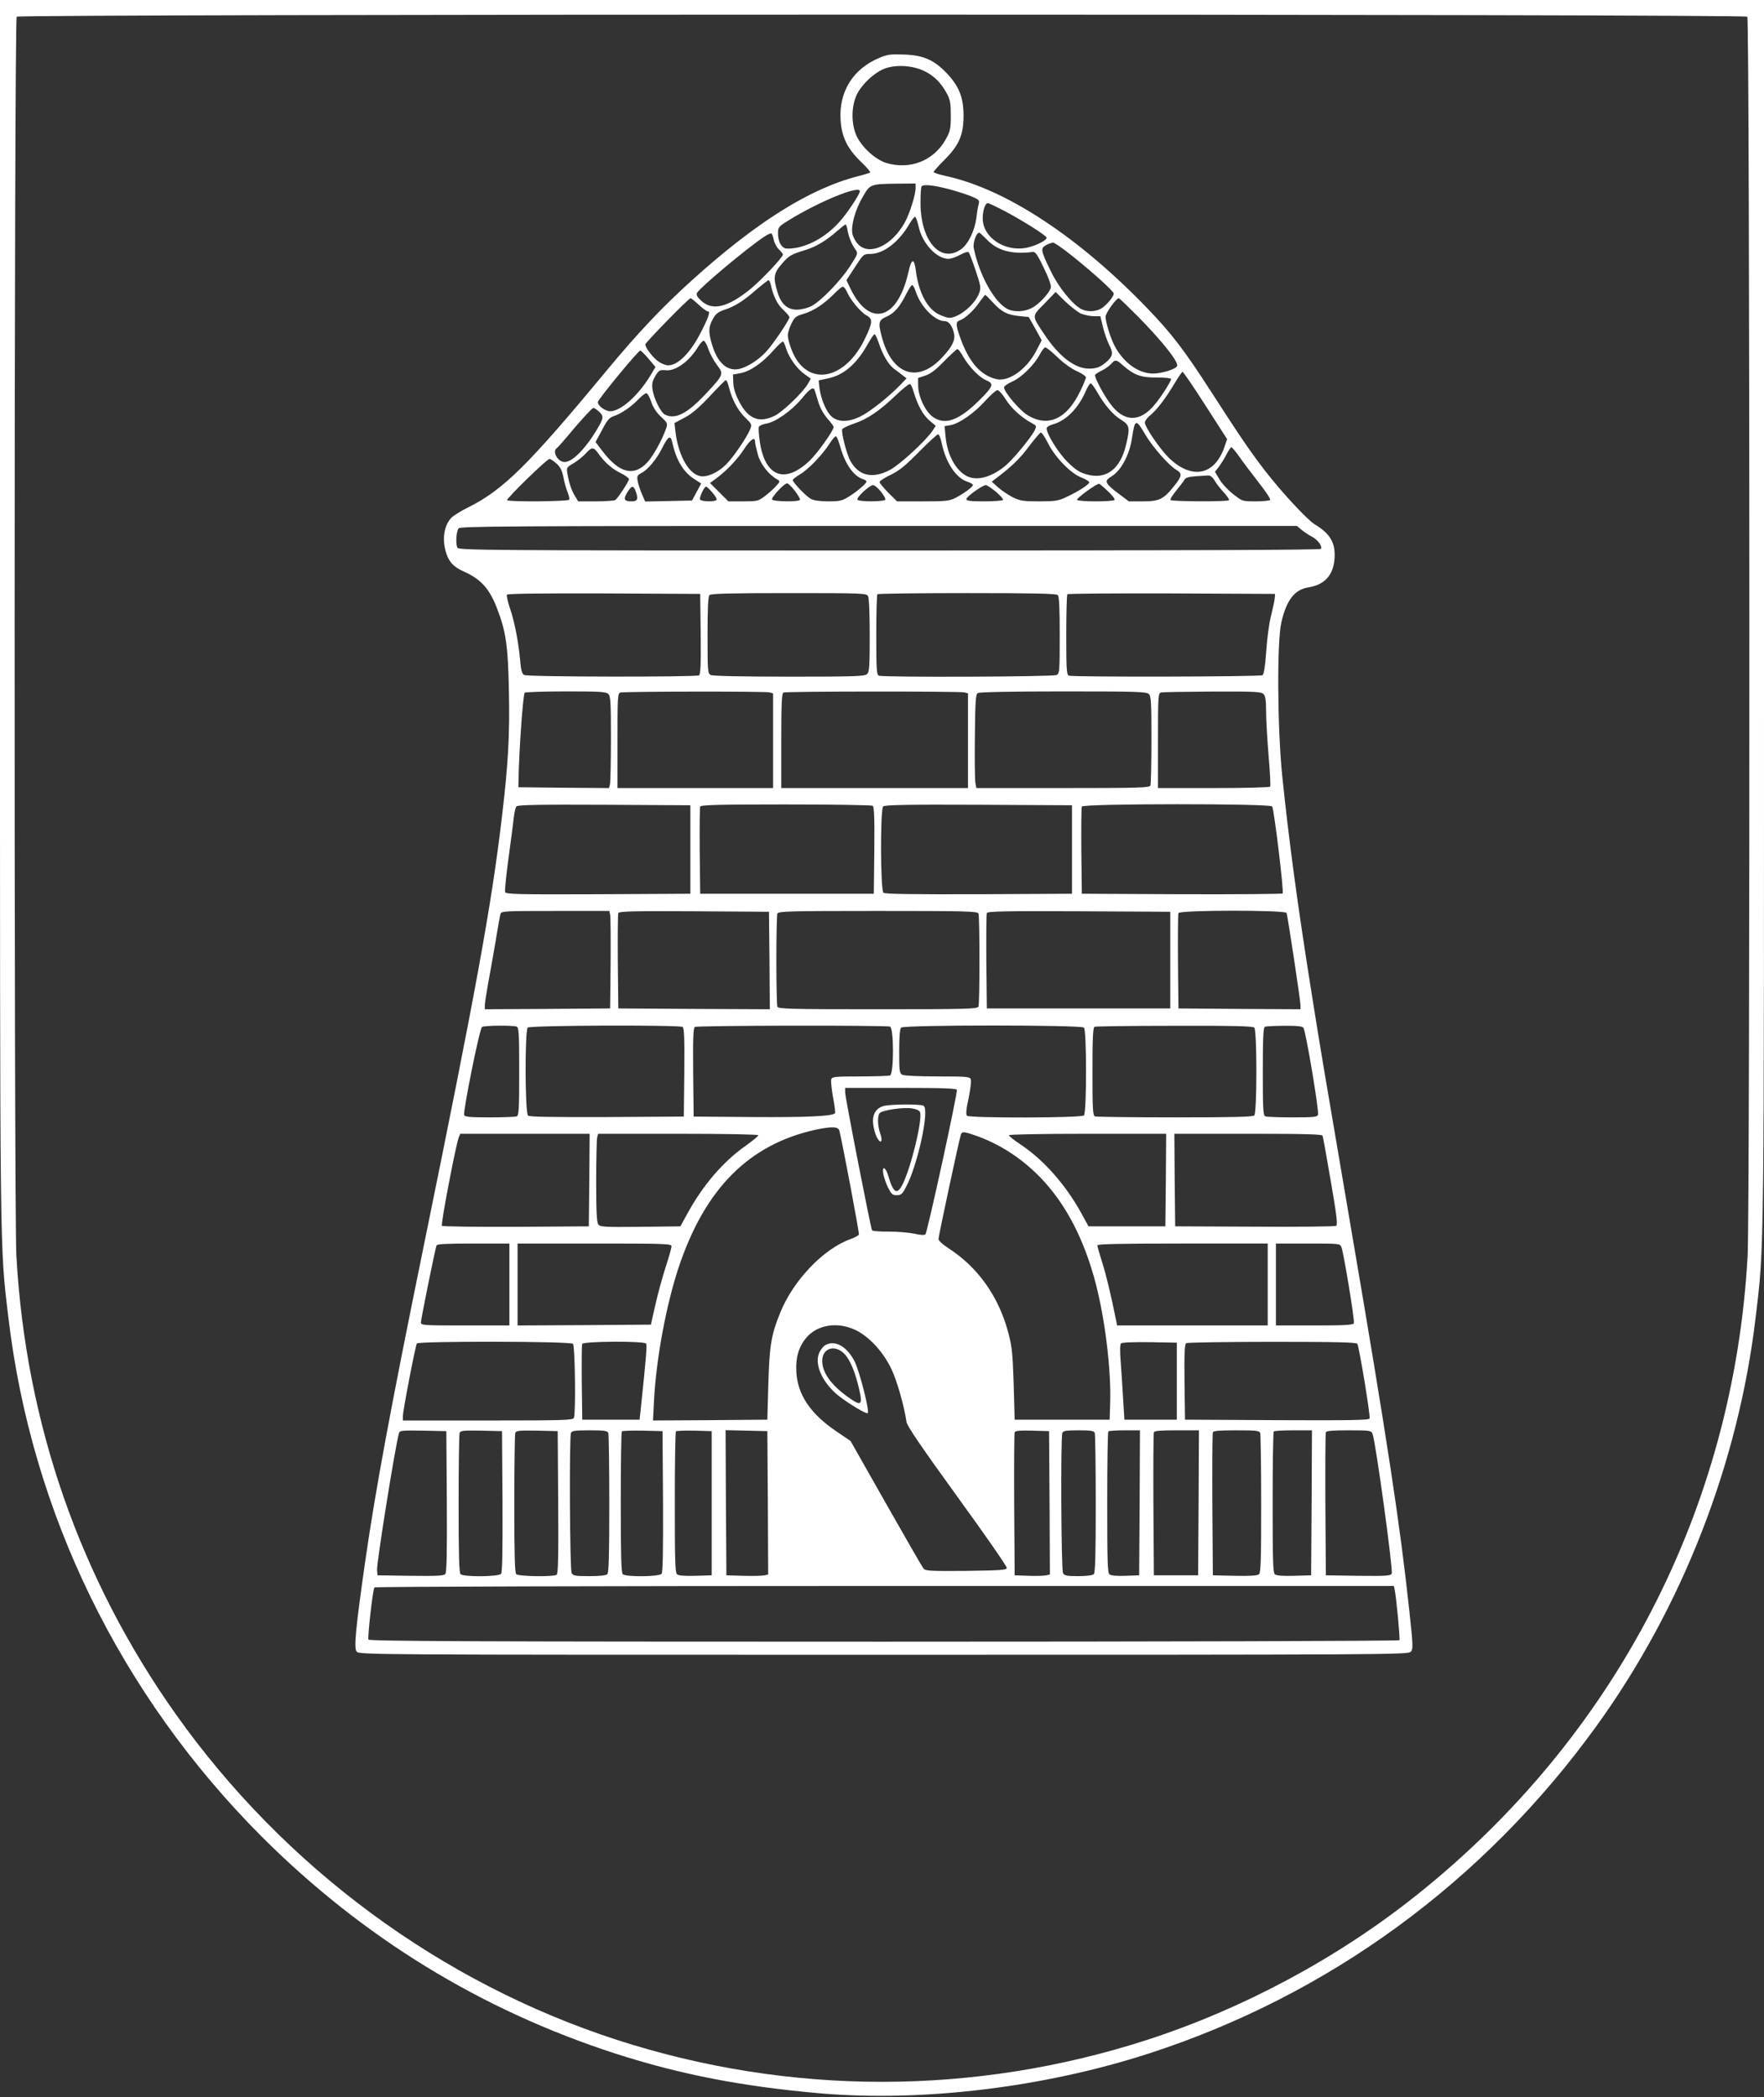 <?xml version="1.0" standalone="no"?>
<!DOCTYPE svg PUBLIC "-//W3C//DTD SVG 20010904//EN"
 "http://www.w3.org/TR/2001/REC-SVG-20010904/DTD/svg10.dtd">
<svg version="1.0" xmlns="http://www.w3.org/2000/svg"
 width="1077pt" height="1280pt" viewBox="0 0 1077 1280"
 preserveAspectRatio="xMidYMid meet">
<rect x="0" y="0" width="1077" height="1280" fill="#333333" stroke="none"/>
<g transform="translate(0,1280) scale(0.1,-0.1)"
fill="#ffffff" stroke="none">
<path d="M0 9078 c0 -4006 -2 -3874 51 -4318 141 -1195 684 -2306 1548 -3171
616 -615 1337 -1057 2158 -1323 398 -128 774 -201 1253 -243 625 -53 1363 36
2003 243 1100 356 2046 1047 2734 1999 524 725 867 1605 972 2495 53 444 51
312 51 4318 l0 3722 -5385 0 -5385 0 0 -3722z m10668 3620 c16 -16 17 -7283 2
-7563 -85 -1545 -810 -2941 -2030 -3909 -477 -379 -1052 -687 -1635 -876
-1056 -342 -2184 -342 -3240 0 -1075 349 -2027 1051 -2690 1985 -587 827 -918
1778 -975 2800 -15 280 -14 7547 2 7563 17 17 10549 17 10566 0z"/>
<path d="M5367 12446 c-158 -66 -245 -205 -235 -375 6 -106 40 -176 123 -257
36 -34 62 -65 58 -67 -5 -3 -37 -13 -73 -22 -298 -77 -623 -281 -1019 -639
-179 -162 -324 -315 -515 -545 -482 -582 -634 -732 -850 -839 -44 -22 -91 -51
-102 -64 -42 -46 -55 -125 -33 -203 17 -62 47 -95 108 -122 107 -47 160 -106
207 -230 53 -137 66 -229 71 -496 6 -271 -4 -451 -43 -777 -64 -541 -158
-1054 -479 -2625 -200 -979 -291 -1470 -355 -1913 -58 -407 -70 -528 -53 -552
14 -20 43 -20 3217 -20 3070 0 3204 1 3219 18 15 17 15 35 -8 246 -56 525
-136 1051 -355 2331 -174 1020 -186 1090 -240 1430 -88 551 -141 946 -182
1345 -29 289 -32 813 -5 930 31 137 81 202 166 215 100 16 153 76 159 179 6
93 -27 149 -120 205 -45 27 -199 192 -303 326 -86 111 -154 210 -333 488 -160
248 -238 350 -382 500 -422 439 -865 731 -1232 812 -43 9 -78 21 -78 25 0 4
31 39 68 76 88 88 115 152 115 269 0 107 -27 177 -98 253 -79 85 -145 115
-265 119 -83 3 -102 1 -153 -21z m277 -80 c60 -29 103 -73 138 -139 19 -35 23
-58 23 -132 0 -81 -3 -95 -30 -144 -72 -131 -217 -189 -363 -146 -68 21 -151
97 -183 167 -32 73 -32 173 0 246 30 66 111 142 177 165 70 24 168 17 238 -17z
m-54 -715 c0 -41 -37 -158 -67 -211 -79 -140 -213 -202 -283 -132 -16 16 -32
46 -36 66 -9 51 18 148 65 227 43 75 46 76 209 78 l112 1 0 -29z m202 -5 c51
-14 115 -34 142 -46 42 -18 47 -23 42 -43 -4 -12 -11 -52 -15 -88 -10 -77 -50
-160 -93 -190 -126 -90 -248 50 -248 285 0 51 3 96 7 99 12 13 72 7 165 -17z
m-542 -13 c0 -14 -55 -101 -102 -160 -75 -95 -177 -162 -278 -184 -28 -6 -61
-8 -74 -5 -28 7 -46 44 -46 94 0 35 4 40 68 79 183 113 432 215 432 176z m889
-124 c118 -63 251 -148 251 -160 0 -16 -63 -48 -117 -60 -135 -30 -273 60
-273 178 0 49 15 93 31 93 7 0 55 -23 108 -51z m-530 -93 c23 -103 109 -195
182 -196 14 0 47 11 72 25 32 17 49 21 53 13 4 -6 23 -56 41 -110 29 -86 33
-104 23 -132 -23 -71 -123 -155 -184 -156 -11 0 -40 10 -64 21 -71 35 -123
134 -140 264 -10 83 -27 80 -46 -7 -65 -291 -236 -340 -353 -101 l-25 53 52
80 c51 78 53 80 93 80 81 0 175 72 240 184 15 26 31 45 35 42 5 -3 14 -30 21
-60z m-434 -23 c7 -41 25 -85 50 -119 14 -20 12 -26 -36 -100 -61 -93 -177
-212 -236 -243 -25 -12 -61 -21 -88 -21 -59 0 -97 35 -119 110 -26 87 -22 113
27 169 44 51 56 58 147 86 62 19 124 56 190 114 25 22 48 40 52 41 4 0 10 -17
13 -37z m-451 -57 c4 -19 18 -45 31 -58 14 -13 25 -27 25 -32 0 -16 -128 -152
-197 -209 -139 -113 -232 -136 -300 -74 -27 25 -34 38 -27 50 19 33 298 267
408 341 21 14 42 24 46 21 4 -3 11 -20 14 -39z m1300 3 c65 -69 153 -93 281
-77 16 3 29 -16 68 -97 30 -61 46 -107 43 -120 -8 -33 -74 -104 -117 -125 -45
-24 -109 -26 -148 -6 -81 42 -173 209 -206 373 -6 30 16 93 33 93 4 0 24 -19
46 -41z m521 -100 c130 -104 255 -217 255 -231 0 -19 -50 -78 -80 -93 -37 -19
-83 -19 -119 -1 -53 28 -137 131 -184 228 -63 128 -66 143 -30 162 15 8 35 15
43 15 8 0 60 -36 115 -80z m-1839 -176 c14 -69 40 -121 76 -154 21 -20 38 -40
38 -45 0 -17 -99 -163 -141 -209 -45 -49 -107 -90 -158 -105 -75 -21 -137 29
-172 141 -25 79 -24 115 4 163 17 31 32 43 73 56 64 22 113 53 194 124 36 30
68 56 72 56 4 0 10 -12 14 -27z m884 -40 c30 -94 117 -183 178 -183 25 0 47
-30 57 -77 8 -40 -12 -80 -73 -145 -149 -160 -306 -106 -368 125 -24 89 -20
103 30 125 47 21 80 59 120 140 15 28 30 52 35 52 5 0 15 -17 21 -37z m-419
-4 c19 -47 85 -126 119 -144 40 -21 39 -43 -10 -144 -109 -226 -307 -288 -415
-129 -27 39 -55 118 -55 153 0 13 10 45 22 70 19 39 28 46 73 59 62 18 125 60
185 120 24 25 49 46 56 46 6 0 17 -14 25 -31z m1431 -134 c21 -8 55 -15 76
-15 l40 0 16 -66 c9 -37 26 -84 36 -105 27 -51 25 -70 -7 -101 -40 -37 -66
-48 -114 -48 -86 0 -182 73 -272 208 -79 118 -79 109 0 189 l68 71 60 -59 c33
-32 77 -65 97 -74z m-540 69 c53 -58 88 -76 161 -83 l58 -6 40 -71 39 -71 -32
-62 c-59 -115 -169 -193 -245 -175 -98 23 -171 108 -224 263 -24 69 -24 88 2
96 30 10 86 61 120 112 17 23 32 43 34 43 3 0 24 -21 47 -46z m-1796 -14 c24
-22 48 -40 54 -40 18 0 10 -27 -35 -117 -66 -133 -144 -213 -206 -213 -12 0
-36 9 -54 20 -33 20 -85 86 -85 108 0 11 265 282 276 282 4 0 26 -18 50 -40z
m2682 -72 c152 -155 248 -277 239 -302 -8 -19 -93 -46 -147 -46 -91 0 -184 69
-238 175 -24 49 -52 140 -52 172 0 22 65 113 81 113 3 0 56 -51 117 -112z
m-1583 -160 c22 -70 58 -131 92 -158 16 -11 39 -29 53 -40 l25 -19 -35 -37
c-71 -74 -185 -165 -247 -196 -74 -36 -138 -36 -178 2 -31 29 -62 103 -71 167
l-6 51 55 12 c99 20 177 88 247 213 17 31 35 57 40 57 4 0 15 -24 25 -52z
m-1040 -39 c9 -27 33 -71 52 -96 43 -56 42 -59 -66 -175 -115 -123 -189 -161
-252 -128 -26 14 -68 100 -75 153 -5 33 -1 51 16 80 22 38 28 41 68 37 60 -5
145 59 197 148 11 17 25 32 31 32 7 0 20 -23 29 -51z m475 3 c17 -55 66 -123
111 -155 l39 -28 -17 -31 c-30 -52 -155 -173 -204 -196 -95 -46 -162 -19 -217
89 -23 44 -34 81 -35 114 l-2 49 44 8 c59 10 136 63 201 137 29 33 56 58 61
56 4 -3 13 -22 19 -43z m1656 -52 c37 -36 86 -71 118 -85 31 -14 56 -31 56
-38 0 -7 -15 -44 -34 -83 -82 -172 -198 -225 -324 -147 -47 29 -142 141 -142
168 0 8 22 24 50 36 56 24 137 104 169 167 12 23 27 42 33 42 6 0 40 -27 74
-60z m-574 1 c33 -58 97 -124 137 -141 52 -21 47 -37 -41 -124 -122 -121 -206
-152 -279 -103 -46 30 -91 121 -93 188 l-1 52 45 15 c33 11 64 35 115 88 39
39 75 73 80 73 6 1 22 -21 37 -48z m-1922 -11 l42 -50 -33 -55 c-73 -120 -180
-215 -243 -215 -31 0 -76 33 -76 56 0 15 246 314 259 314 5 0 28 -23 51 -50z
m2896 -40 c69 -60 111 -75 207 -74 49 0 87 -4 87 -9 0 -14 -58 -106 -98 -154
-91 -113 -191 -111 -275 5 -43 58 -97 163 -91 174 3 5 22 17 42 27 20 10 46
28 56 40 25 28 32 27 72 -9z m504 -245 l132 -205 -16 -47 c-60 -176 -201 -203
-342 -65 -54 54 -144 186 -144 213 0 9 13 28 29 41 40 31 99 108 151 196 23
39 46 72 50 72 5 0 68 -92 140 -205z m-2910 113 c19 -76 54 -142 99 -186 42
-41 43 -43 30 -74 -20 -49 -102 -169 -145 -212 -51 -51 -116 -80 -159 -72 -71
14 -134 128 -151 271 l-6 53 62 33 c45 24 88 61 154 131 50 54 94 98 98 98 4
0 12 -19 18 -42z m1128 -29 c25 -84 57 -141 96 -175 l39 -33 -18 -28 c-39 -60
-201 -209 -261 -241 -107 -56 -190 -37 -241 53 -23 40 -58 175 -51 195 2 6 34
21 70 34 83 27 158 78 257 173 42 40 81 71 86 69 6 -1 16 -22 23 -47z m1117 4
c49 -85 99 -144 148 -174 54 -33 57 -49 33 -150 -35 -153 -123 -219 -243 -184
-45 13 -68 29 -118 78 -56 57 -125 169 -125 203 0 7 17 18 38 24 80 21 157 99
202 205 11 25 24 45 29 45 5 0 21 -21 36 -47z m-1721 5 c3 -7 12 -39 22 -71
10 -35 32 -74 55 -101 22 -24 39 -48 39 -52 0 -20 -95 -155 -142 -201 -153
-150 -277 -106 -309 111 -6 42 -9 82 -6 90 3 8 24 17 47 21 57 10 154 79 215
152 49 61 72 75 79 51z m1166 -55 c34 -55 96 -111 159 -145 31 -17 31 -18 17
-47 -26 -48 -131 -175 -178 -214 -90 -74 -182 -96 -244 -58 -65 40 -111 130
-121 237 l-6 63 37 6 c54 11 144 73 211 148 33 36 67 66 75 66 8 0 31 -25 50
-56z m-2164 -15 c11 -34 31 -65 59 -91 42 -40 43 -41 30 -77 -24 -67 -75 -160
-111 -200 -83 -91 -173 -69 -276 67 l-42 55 40 74 c32 62 45 76 74 85 44 15
105 57 149 103 19 20 40 36 47 36 7 0 20 -23 30 -52z m-319 -60 c31 -29 29
-40 -14 -112 -71 -118 -149 -196 -196 -196 -42 0 -78 66 -47 85 5 3 55 60 110
126 56 65 106 119 112 119 7 0 22 -10 35 -22z m3337 -143 c45 -75 142 -186
187 -212 38 -23 36 -38 -9 -95 -67 -85 -93 -98 -193 -98 l-87 0 -60 45 c-34
24 -66 53 -71 64 -10 17 -5 24 32 48 55 37 104 131 118 228 18 120 24 121 83
20z m-594 -53 c44 -86 138 -182 203 -207 26 -10 47 -23 47 -29 0 -13 -65 -55
-140 -90 -48 -23 -68 -26 -166 -26 -98 0 -116 3 -161 25 -27 14 -68 41 -89 60
l-39 35 23 18 c97 72 149 123 204 197 35 46 68 85 73 85 6 0 26 -30 45 -68z
m-650 1 c25 -117 87 -211 156 -233 19 -6 34 -15 34 -20 0 -12 -56 -53 -107
-79 -38 -19 -59 -21 -199 -21 l-157 0 -54 53 c-29 30 -53 59 -53 65 0 6 30 26
68 44 52 25 90 56 172 139 58 59 110 107 117 108 6 1 17 -24 23 -56z m-620
-19 c30 -107 81 -180 140 -199 11 -3 20 -10 20 -14 0 -12 -52 -57 -104 -90
-45 -28 -58 -31 -128 -31 -50 0 -89 5 -107 15 -28 14 -111 101 -111 115 0 5
20 20 43 34 51 29 140 122 183 190 16 25 33 45 38 43 5 -2 17 -30 26 -63z
m-1025 24 c24 -108 68 -181 137 -224 l39 -25 -28 -52 -28 -52 -143 -3 -143 -3
-20 46 c-11 26 -23 61 -26 80 -5 29 -2 35 25 49 37 19 91 84 122 146 40 80 54
88 65 38z m505 5 c0 -9 8 -44 17 -77 16 -59 66 -123 118 -152 19 -11 19 -13
-10 -44 -16 -18 -48 -45 -69 -61 -36 -27 -46 -29 -129 -29 l-90 0 -56 56 -56
56 30 22 c63 45 136 120 176 182 40 62 69 82 69 47z m-960 -67 c39 -56 87 -98
136 -122 30 -14 54 -32 54 -38 0 -14 -68 -118 -84 -128 -6 -4 -59 -8 -119 -8
l-107 0 -20 33 c-21 34 -36 79 -46 138 -6 34 -4 37 37 61 24 14 59 42 77 62
34 38 46 38 72 2z m3917 -24 c22 -32 75 -102 117 -156 42 -53 74 -101 71 -107
-4 -5 -43 -9 -88 -9 -82 0 -82 0 -139 45 -31 24 -69 65 -83 90 l-27 45 25 33
c13 17 34 51 46 75 12 23 25 42 29 42 5 0 26 -26 49 -58z m-4171 -40 c24 -21
35 -41 44 -85 6 -33 18 -74 26 -93 8 -19 12 -39 9 -44 -7 -11 -368 -14 -379
-3 -7 8 243 252 259 252 6 0 24 -12 41 -27z m4019 -104 c10 -18 36 -51 57 -74
21 -22 35 -44 31 -47 -9 -10 -351 -8 -357 1 -3 5 13 30 35 57 22 27 45 57 50
66 7 13 25 19 67 22 31 2 66 4 77 5 14 1 27 -9 40 -30z m-2562 -64 c20 -26 34
-51 31 -55 -8 -13 -162 -11 -170 2 -7 12 73 99 92 99 6 0 28 -21 47 -46z
m1911 -2 c26 -24 44 -48 41 -53 -8 -12 -222 -12 -229 0 -6 9 123 103 136 98 3
-1 27 -21 52 -45z m-1386 -2 c18 -22 30 -45 27 -50 -8 -13 -162 -13 -170 0 -8
13 74 89 95 89 8 1 30 -17 48 -39z m702 -1 c27 -23 47 -46 44 -50 -3 -5 -54
-9 -115 -9 -85 0 -109 3 -109 14 0 14 97 84 118 85 7 1 35 -18 62 -40z m-2200
5 c19 -49 13 -64 -24 -64 -46 0 -52 13 -26 55 26 42 37 44 50 9z m469 -10 c17
-19 29 -39 26 -45 -8 -13 -92 -11 -101 2 -6 11 25 79 37 79 4 0 21 -16 38 -36z
m3598 -228 c15 -13 43 -31 60 -40 37 -18 68 -60 58 -76 -4 -7 -820 -10 -2636
-10 -2495 0 -2630 1 -2637 18 -11 27 -6 100 8 117 11 13 279 15 2565 15 l2553
0 29 -24z m-3669 -635 c2 -189 -1 -246 -10 -253 -19 -11 -1045 -10 -1067 2
-14 7 -20 27 -25 87 -11 118 -33 231 -61 316 -15 42 -23 82 -20 87 4 7 208 9
593 8 l587 -3 3 -244z m1022 230 c6 -12 10 -107 10 -240 0 -186 -2 -222 -16
-235 -14 -14 -71 -16 -475 -16 -298 0 -467 4 -480 10 -18 10 -19 24 -19 243 0
168 3 236 12 245 9 9 130 12 485 12 457 0 473 -1 483 -19z m1158 7 c9 -9 12
-77 12 -245 0 -219 -1 -233 -19 -243 -21 -11 -1057 -15 -1085 -4 -14 5 -16 37
-16 248 0 134 3 246 7 249 3 4 250 7 548 7 407 0 544 -3 553 -12z m1325 -18
c-1 -14 -11 -61 -22 -105 -12 -44 -25 -142 -30 -219 -7 -96 -14 -141 -23 -147
-15 -10 -1158 -12 -1182 -3 -14 5 -16 37 -16 248 0 134 3 246 7 249 3 4 290 6
637 5 l631 -3 -2 -25z m-4069 -586 c14 -13 16 -52 16 -272 0 -141 -3 -267 -6
-280 l-6 -22 -277 2 -276 3 1 45 c2 163 27 526 38 532 6 4 120 8 253 8 206 0
244 -2 257 -16z m984 10 l22 -6 0 -289 0 -289 -475 0 -475 0 0 289 c0 267 1
290 18 294 26 7 884 8 910 1z m1190 0 l22 -6 0 -289 0 -289 -570 0 -570 0 0
289 c0 222 3 291 13 294 17 8 1078 8 1105 1z m1126 -10 c14 -13 16 -53 16
-279 0 -145 -3 -270 -6 -279 -5 -14 -62 -16 -535 -16 l-528 0 -6 33 c-3 17 -5
146 -3 285 2 211 5 254 18 262 9 6 220 10 522 10 447 0 508 -2 522 -16z m700
0 c12 -12 16 -37 16 -104 0 -49 7 -170 15 -270 9 -100 13 -185 10 -191 -4 -5
-143 -9 -346 -9 l-339 0 0 289 c0 267 1 290 18 294 9 3 151 5 314 6 257 1 299
-1 312 -15z m-3499 -949 l0 -270 -563 -3 c-489 -2 -563 0 -568 13 -3 8 6 99
20 202 14 103 29 215 32 248 4 33 11 66 17 73 7 9 122 12 536 10 l526 -3 0
-270z m1113 267 c9 -7 12 -68 10 -273 l-3 -264 -530 0 -530 0 -3 260 c-1 143
0 265 3 272 3 10 113 13 522 13 285 0 524 -4 531 -8z m1217 -267 l0 -270 -569
-3 c-412 -1 -573 1 -582 9 -19 16 -20 509 -2 527 9 9 147 12 583 10 l570 -3 0
-270z m1222 263 c12 -19 73 -522 64 -531 -4 -4 -281 -6 -617 -5 l-609 3 -3
260 c-1 143 0 265 3 272 7 19 1150 19 1162 1z m-4042 -660 c3 -13 4 -147 3
-298 l-3 -275 -382 -3 -383 -2 0 23 c0 13 9 72 20 133 11 60 32 177 46 259 13
83 27 158 30 168 5 16 30 17 334 17 l330 0 5 -22z m973 -281 l2 -297 -462 2
-463 3 -3 285 c-1 157 0 290 3 297 3 11 99 13 462 11 l458 -3 3 -298z m1276
287 c8 -20 8 -548 0 -568 -6 -14 -69 -16 -614 -16 -545 0 -608 2 -614 16 -3 9
-6 136 -6 284 0 148 3 275 6 284 6 14 69 16 614 16 545 0 608 -2 614 -16z
m1171 -284 l0 -295 -560 0 -560 0 -3 285 c-1 157 0 290 3 297 3 11 118 13 562
11 l558 -3 0 -295z m710 288 c7 -20 85 -535 85 -563 l0 -25 -372 2 -373 3 -3
285 c-1 157 0 290 3 297 7 19 653 19 660 1z m-4701 -694 c14 -5 16 -39 16
-274 0 -235 -2 -269 -16 -274 -9 -3 -83 -6 -165 -6 -117 0 -151 3 -155 14 -8
21 94 529 109 538 14 9 188 11 211 2z m1014 -2 c9 -7 12 -69 10 -278 l-3 -269
-469 -3 c-338 -1 -473 1 -482 9 -19 16 -20 519 -2 537 14 14 924 17 946 4z
m1266 2 c24 -9 24 -289 0 -298 -9 -3 -91 -6 -184 -6 -150 0 -169 -2 -175 -17
-3 -10 2 -59 11 -110 10 -51 15 -95 12 -98 -18 -18 -173 -25 -498 -23 l-365 3
-3 269 c-2 209 1 271 10 278 15 9 1168 11 1192 2z m1184 -6 c17 -17 17 -519 0
-536 -16 -16 -699 -17 -714 -2 -8 8 -5 41 10 108 11 54 17 105 13 115 -6 15
-26 17 -202 17 -116 0 -204 4 -216 10 -17 10 -19 22 -19 143 0 90 4 137 12
145 17 17 1099 17 1116 0z m1040 0 c17 -17 17 -519 0 -536 -9 -9 -130 -12
-484 -12 -260 0 -479 3 -488 6 -14 5 -16 39 -16 274 0 205 3 270 13 273 6 3
226 6 487 6 358 1 479 -2 488 -11z m300 -1 c14 -17 97 -511 89 -531 -5 -14
-29 -16 -156 -16 -82 0 -156 3 -165 6 -14 5 -16 39 -16 274 0 205 3 270 13
273 6 3 60 6 118 6 76 1 110 -3 117 -12z m-2116 -379 c6 -17 -180 -870 -192
-882 -6 -6 -32 -4 -67 4 -32 7 -102 13 -156 13 -53 -1 -100 3 -103 8 -8 14
-164 811 -164 842 l0 27 339 0 c262 0 340 -3 343 -12z m-717 -250 c22 -91 122
-623 119 -633 -3 -6 -26 -19 -52 -28 -165 -60 -348 -251 -428 -448 -55 -135
-66 -199 -73 -434 l-6 -220 -349 -3 -349 -2 6 122 c14 258 74 582 151 814 161
481 430 750 837 839 100 21 138 19 144 -7z m826 -27 c149 -51 284 -138 400
-257 156 -161 269 -378 340 -652 57 -222 94 -528 87 -727 l-3 -100 -290 0
-290 0 -6 215 c-6 187 -10 228 -32 313 -59 224 -187 404 -370 521 -34 22 -57
44 -57 54 0 17 124 597 136 635 7 22 18 21 85 -2z m-2353 -273 l-3 -283 -444
-3 c-245 -1 -449 2 -453 6 -8 8 84 490 103 540 l9 22 395 0 395 0 -2 -282z
m1032 273 c0 -5 -35 -34 -77 -64 -137 -96 -260 -239 -355 -412 l-44 -80 -244
-3 c-221 -2 -246 -1 -257 15 -10 12 -13 82 -13 262 0 135 3 256 6 269 l6 22
489 0 c290 0 489 -4 489 -9z m2488 -273 l-3 -283 -235 0 -234 0 -44 80 c-95
173 -230 326 -370 419 -40 26 -72 52 -72 57 0 5 193 9 480 9 l480 0 -2 -282z
m957 270 c3 -7 25 -132 50 -277 36 -208 43 -266 33 -273 -7 -4 -231 -7 -498
-5 l-485 2 -3 283 -2 282 450 0 c351 0 452 -3 455 -12z m-4965 -908 l0 -250
-270 0 c-259 0 -270 1 -270 19 0 19 86 444 95 469 3 9 58 12 225 12 l220 0 0
-250z m990 233 c0 -9 -16 -66 -36 -127 -20 -61 -48 -165 -63 -231 l-27 -120
-407 -3 -407 -2 0 250 0 250 470 0 c431 0 470 -1 470 -17z m3640 -233 l0 -250
-460 0 -460 0 -4 23 c-32 159 -63 289 -87 363 -16 50 -29 96 -29 103 0 8 136
11 520 11 l520 0 0 -250z m450 228 c14 -35 82 -449 76 -464 -4 -11 -50 -14
-241 -14 l-235 0 0 250 0 250 195 0 c193 0 196 0 205 -22z m-2962 -508 c82
-42 164 -131 214 -235 34 -71 77 -220 93 -325 4 -25 90 -151 310 -455 168
-231 304 -427 302 -435 -2 -13 -39 -15 -248 -18 -217 -2 -248 0 -260 14 -8 9
-111 188 -230 398 l-216 381 -84 57 c-160 107 -240 226 -247 365 -5 86 14 152
60 207 68 82 194 101 306 46z m-1730 -82 c13 -13 18 -421 6 -452 -5 -14 -61
-16 -525 -16 l-519 0 0 28 c0 33 76 427 85 442 10 15 937 14 953 -2z m447 1
c6 -9 0 -87 -33 -399 l-7 -65 -175 0 -175 0 -3 225 c-1 123 0 230 2 237 7 17
381 19 391 2z m3240 -229 l0 -235 -160 0 -160 0 -8 130 c-4 72 -11 174 -15
228 -5 62 -4 101 2 107 7 7 75 9 176 8 l165 -3 0 -235z m1102 228 c11 -17 81
-440 75 -456 -3 -10 -122 -12 -566 -10 l-561 3 -3 229 c-2 177 1 231 10 238 7
4 243 8 525 8 399 0 514 -3 520 -12z m-5559 -962 c2 -312 -1 -432 -9 -443 -10
-11 -51 -13 -213 -11 l-201 3 -3 31 c-4 39 112 764 134 837 5 16 19 17 147 15
l142 -3 3 -429z m340 0 c1 -308 -1 -433 -9 -442 -15 -18 -229 -20 -247 -2 -9
9 -12 118 -12 429 0 230 3 425 6 433 5 14 24 16 133 14 l126 -3 3 -429z m340
-5 c2 -341 0 -436 -10 -443 -21 -13 -232 -10 -246 4 -9 9 -12 118 -12 429 0
230 3 425 6 433 5 14 24 16 133 14 l126 -3 3 -434z m306 423 c3 -9 6 -203 6
-433 0 -311 -3 -420 -12 -429 -8 -8 -47 -12 -110 -12 -86 0 -98 2 -108 19 -11
21 -15 827 -4 855 5 13 25 16 114 16 89 0 109 -3 114 -16z m334 -418 c1 -308
-1 -433 -9 -442 -15 -18 -219 -20 -237 -2 -9 9 -12 120 -12 438 0 235 3 430 7
434 4 3 61 5 127 4 l121 -3 3 -429z m297 -11 l0 -440 -99 -3 c-64 -2 -103 1
-112 9 -12 9 -14 85 -14 439 0 234 3 430 7 434 4 3 54 5 112 4 l106 -3 0 -440z
m343 3 l2 -438 -22 -5 c-13 -3 -70 -5 -128 -3 l-105 3 -3 443 -2 443 127 -3
128 -3 3 -437z m1720 0 l2 -438 -22 -5 c-13 -3 -61 -5 -108 -3 l-85 3 -3 430
c-1 237 0 436 3 443 3 9 31 12 107 10 l103 -3 3 -437z m276 426 c3 -9 6 -203
6 -433 0 -311 -3 -420 -12 -429 -7 -7 -44 -12 -95 -12 -71 0 -84 3 -93 19 -11
21 -15 827 -4 855 5 13 24 16 99 16 75 0 94 -3 99 -16z m274 -426 l-3 -443
-83 -3 c-53 -2 -89 1 -98 9 -12 9 -14 84 -14 439 0 234 3 430 7 433 3 4 48 7
100 7 l93 0 -2 -442z m360 0 l-3 -443 -135 0 -135 0 -3 430 c-1 237 0 436 3
443 3 9 41 12 140 12 l135 0 -2 -442z m376 426 c3 -9 6 -204 6 -434 0 -344 -2
-420 -14 -429 -9 -8 -57 -11 -147 -9 l-134 3 -3 430 c-1 237 0 436 3 443 3 9
41 12 144 12 117 0 140 -2 145 -16z m314 -426 l-3 -443 -104 -3 c-67 -2 -108
1 -117 9 -12 9 -14 85 -14 439 0 234 3 430 7 433 3 4 57 7 120 7 l113 0 -2
-442z m372 420 c19 -47 126 -828 117 -852 -6 -14 -31 -16 -204 -14 l-198 3 -3
430 c-1 237 0 436 3 443 3 9 41 12 140 12 131 0 136 -1 145 -22z m135 -950
c10 -46 34 -301 29 -309 -3 -5 -1420 -9 -3150 -9 -2508 0 -3144 3 -3145 13 -3
38 27 303 37 318 3 5 1396 9 3114 9 l3110 0 5 -22z"/>
<path d="M5393 6049 c-41 -12 -63 -44 -63 -90 0 -38 16 -95 33 -116 19 -25 26
-2 11 39 -17 50 -18 112 -1 126 20 17 144 35 193 27 28 -4 48 -13 51 -23 17
-43 -55 -340 -107 -442 -33 -65 -56 -52 -86 51 -17 58 -40 67 -31 13 4 -20 16
-57 29 -83 20 -39 27 -46 53 -46 25 0 34 7 53 43 73 131 149 479 111 503 -18
11 -205 10 -246 -2z"/>
<path d="M5037 4589 c-9 -5 -24 -24 -33 -41 -36 -70 15 -187 117 -268 63 -49
169 -113 177 -105 12 12 -49 252 -80 315 -47 93 -121 134 -181 99z m117 -51
c36 -36 67 -111 92 -219 22 -97 12 -104 -70 -45 -102 73 -156 149 -156 220 0
77 76 102 134 44z"/>
</g>
</svg>
